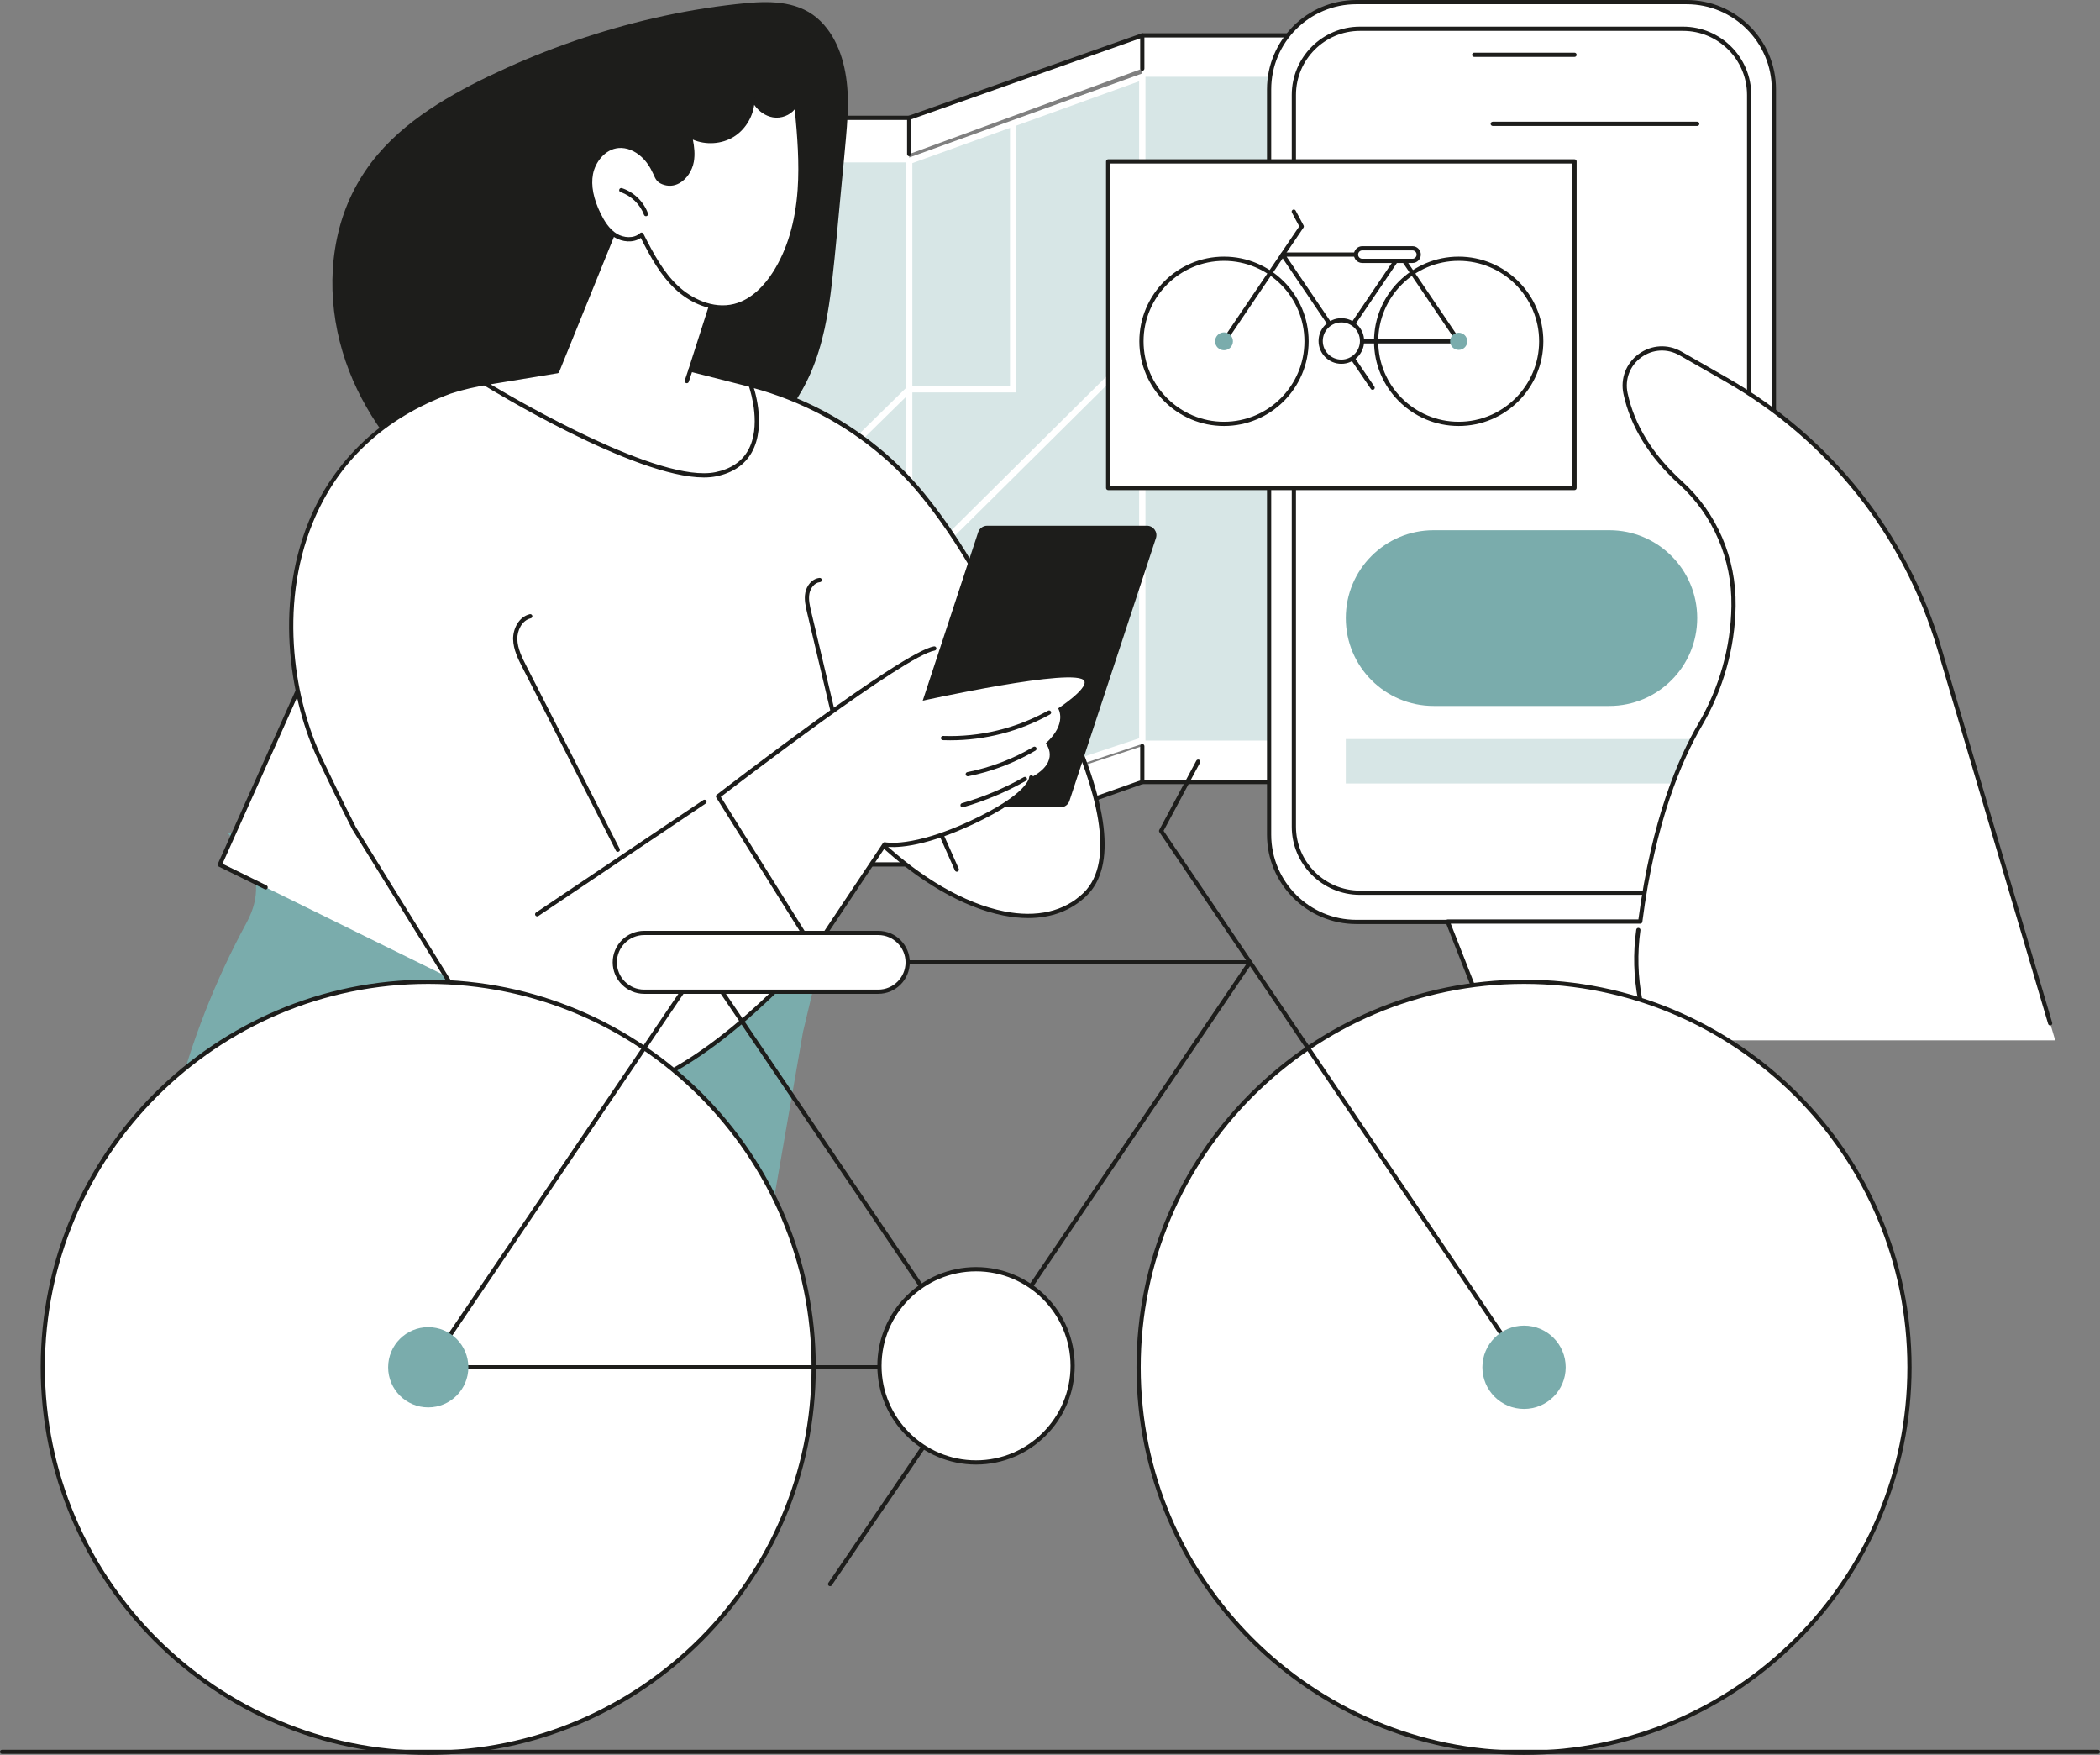<svg xmlns="http://www.w3.org/2000/svg" viewBox="0 0 602.435 503.36"><rect x="0" y="0" width="602.435" height="503.36" fill="#808080" stroke="none"/><defs><style>      .cls-1 {        fill: #7aacac;      }      .cls-2 {        fill: #d7e6e6;      }      .cls-3 {        fill: #1d1d1b;      }      .cls-4 {        fill: #fff;      }    </style></defs><g><g id="Layer_1"><rect class="cls-4" x="327.694" y="10.148" width="108.784" height="214.148"></rect><path class="cls-3" d="M436.478,224.901h-108.784c-.334,0-.605-.271-.605-.605,0-.334.271-.605.605-.605h108.179V10.753h-108.179c-.334,0-.605-.27-.605-.605,0-.334.271-.605.605-.605h108.784c.334,0,.605.271.605.605v214.148c0,.334-.271.605-.605.605"></path><rect class="cls-2" x="327.694" y="22.025" width="96.718" height="190.395"></rect><rect class="cls-4" x="151.463" y="33.799" width="109.358" height="214.147"></rect><path class="cls-3" d="M260.821,248.552h-109.358c-.334,0-.605-.271-.605-.605V33.799c0-.334.271-.605.605-.605h109.358c.334,0,.605.271.605.605,0,.335-.271.605-.605.605h-108.753v212.938h108.753c.334,0,.605.271.605.605s-.271.605-.605.605"></path><polygon class="cls-4" points="327.694 214.014 327.694 224.296 260.821 247.947 260.821 236.087 327.694 214.014"></polygon><path class="cls-3" d="M260.821,248.552c-.123,0-.246-.038-.349-.111-.161-.114-.256-.298-.256-.494v-11.861c0-.334.271-.605.605-.605.334,0,.605.271.605.605v11.006l65.663-23.224v-9.854c0-.335.271-.605.605-.605.334,0,.605.27.605.605v10.282c0,.256-.162.485-.403.57l-66.873,23.651c-.066.024-.134.035-.202.035"></path><polygon class="cls-4" points="260.821 44.204 260.821 33.799 327.694 10.148 327.694 19.692 260.821 44.204"></polygon><path class="cls-3" d="M260.821,44.809c-.334,0-.605-.271-.605-.605v-10.405c0-.256.162-.484.403-.57l66.873-23.651c.185-.066.391-.037.551.076.161.114.256.298.256.494v9.544c0,.334-.271.605-.605.605-.334,0-.605-.271-.605-.605v-8.688l-65.663,23.223v9.977c0,.334-.271.605-.605.605"></path><rect class="cls-2" x="164.518" y="46.581" width="96.303" height="188.583"></rect><polygon class="cls-2" points="327.694 212.42 260.821 234.629 260.821 46.149 327.694 22.025 327.694 212.42"></polygon><path class="cls-4" d="M261.729,46.787v186.584l65.058-21.605V23.318l-65.058,23.469ZM259.914,235.887V45.512l68.688-24.779v192.342l-.622.207-68.066,22.605Z"></path><path class="cls-4" d="M165.489,207.451c.005-.007.116-.175.116-.431h-1.815c0-.542,0-.767,15.286-16.022,7.974-7.957,19.092-18.97,33.046-32.731,23.757-23.427,47.823-47.02,48.064-47.256l.264-.259h29.289V35.39h1.815v77.177h-30.362c-32.511,31.869-93.987,92.356-95.703,94.884"></path><polygon class="cls-4" points="373.894 129.842 372.615 128.554 400.971 100.423 400.971 22.025 402.786 22.025 402.786 101.179 373.894 129.842"></polygon><polygon class="cls-4" points="428.912 181.952 372.347 181.952 372.347 98.688 329.351 98.688 261.195 166.304 205.235 166.304 205.235 46.582 207.05 46.582 207.05 164.489 260.447 164.489 328.603 96.873 374.162 96.873 374.162 180.137 428.912 180.137 428.912 181.952"></polygon><g><path class="cls-4" d="M483.85,264.444h-94.745c-13.769,0-25.035-11.266-25.035-25.035V25.64c0-13.769,11.266-25.035,25.035-25.035h94.745c13.769,0,25.035,11.266,25.035,25.035v213.769c0,13.769-11.266,25.035-25.035,25.035"></path><path class="cls-3" d="M389.105,1.21c-13.471,0-24.43,10.959-24.43,24.43v213.769c0,13.471,10.959,24.43,24.43,24.43h94.745c13.471,0,24.43-10.959,24.43-24.43V25.64c0-13.471-10.959-24.43-24.43-24.43h-94.745ZM483.85,265.049h-94.745c-14.138,0-25.64-11.502-25.64-25.64V25.64c0-14.138,11.502-25.64,25.64-25.64h94.745c14.138,0,25.64,11.502,25.64,25.64v213.769c0,14.138-11.502,25.64-25.64,25.64"></path><path class="cls-4" d="M482.81,256.068h-92.664c-10.434,0-18.971-8.537-18.971-18.971V27.224c0-10.435,8.537-18.972,18.971-18.972h92.664c10.434,0,18.971,8.537,18.971,18.972v209.873c0,10.434-8.537,18.971-18.971,18.971"></path><path class="cls-3" d="M390.146,8.858c-10.127,0-18.366,8.238-18.366,18.365v209.874c0,10.127,8.239,18.366,18.366,18.366h92.664c10.127,0,18.366-8.239,18.366-18.366V27.223c0-10.127-8.239-18.365-18.366-18.365h-92.664ZM482.81,256.673h-92.664c-10.794,0-19.576-8.782-19.576-19.576V27.223c0-10.794,8.782-19.576,19.576-19.576h92.664c10.794,0,19.576,8.782,19.576,19.576v209.874c0,10.794-8.782,19.576-19.576,19.576"></path><path class="cls-3" d="M451.688,16.322h-28.781c-.334,0-.605-.271-.605-.605,0-.334.271-.605.605-.605h28.781c.334,0,.605.271.605.605,0,.334-.271.605-.605.605"></path><path class="cls-1" d="M411.275,152.086h50.405c13.919,0,25.203,11.284,25.203,25.202,0,13.919-11.284,25.203-25.203,25.203h-50.405c-13.919,0-25.202-11.284-25.202-25.203,0-13.918,11.283-25.202,25.202-25.202"></path></g><rect class="cls-2" x="386.072" y="211.984" width="100.81" height="12.747"></rect><path class="cls-3" d="M486.883,36.127h-58.655c-.334,0-.605-.271-.605-.605,0-.334.271-.605.605-.605h58.655c.334,0,.605.271.605.605,0,.334-.271.605-.605.605"></path><rect class="cls-4" x="317.9" y="46.299" width="133.788" height="93.674"></rect><g><path class="cls-3" d="M318.505,139.368h132.578V46.904h-132.578v92.464ZM451.688,140.578h-133.788c-.334,0-.605-.271-.605-.605V46.299c0-.334.271-.605.605-.605h133.788c.334,0,.605.271.605.605v93.674c0,.334-.271.605-.605.605"></path><path class="cls-4" d="M394.775,97.901c0,13.079,10.602,23.681,23.681,23.681,13.078,0,23.681-10.602,23.681-23.681,0-13.078-10.603-23.681-23.681-23.681-13.079,0-23.681,10.603-23.681,23.681"></path><path class="cls-3" d="M418.456,74.825c-12.724,0-23.076,10.352-23.076,23.076s10.352,23.076,23.076,23.076c12.724,0,23.076-10.352,23.076-23.076s-10.352-23.076-23.076-23.076M418.456,122.187c-13.391,0-24.286-10.895-24.286-24.286s10.895-24.286,24.286-24.286c13.391,0,24.286,10.895,24.286,24.286s-10.895,24.286-24.286,24.286"></path><path class="cls-4" d="M327.451,97.901c0,13.079,10.602,23.681,23.681,23.681,13.078,0,23.681-10.602,23.681-23.681,0-13.078-10.603-23.681-23.681-23.681-13.079,0-23.681,10.603-23.681,23.681"></path><path class="cls-3" d="M351.132,74.825c-12.724,0-23.076,10.352-23.076,23.076s10.352,23.076,23.076,23.076c12.724,0,23.076-10.352,23.076-23.076s-10.352-23.076-23.076-23.076M351.132,122.187c-13.391,0-24.286-10.895-24.286-24.286s10.895-24.286,24.286-24.286c13.391,0,24.286,10.895,24.286,24.286s-10.895,24.286-24.286,24.286"></path><path class="cls-3" d="M385.121,97.296h32.195l-16.015-23.665h-32.195l16.015,23.665ZM418.456,98.506h-33.656c-.201,0-.388-.1-.501-.266l-16.834-24.875c-.125-.186-.138-.425-.033-.623s.31-.321.534-.321h33.656c.201,0,.389.099.501.265l16.834,24.876c.126.185.138.425.033.622-.104.198-.31.322-.534.322"></path><path class="cls-3" d="M351.132,98.506c-.117,0-.235-.034-.339-.104-.276-.187-.349-.564-.161-.84l22.091-32.645-2.104-3.934c-.157-.295-.046-.661.248-.819.296-.157.662-.047.819.248l2.277,4.256c.105.198.093.439-.033.625l-22.296,32.947c-.117.172-.308.266-.502.266"></path><path class="cls-3" d="M384.799,98.506c-.117,0-.235-.034-.339-.104-.276-.187-.349-.564-.161-.84l16.833-24.876c.188-.276.563-.348.84-.161.277.187.35.563.162.84l-16.833,24.875c-.117.172-.308.266-.502.266"></path><path class="cls-4" d="M390.806,74.831h14.383c.997,0,1.805-.808,1.805-1.805,0-.997-.808-1.805-1.805-1.805h-14.383c-.997,0-1.805.808-1.805,1.805,0,.997.808,1.805,1.805,1.805"></path><path class="cls-3" d="M390.806,71.825c-.661,0-1.2.539-1.2,1.2,0,.662.539,1.201,1.2,1.201h14.383c.662,0,1.201-.539,1.201-1.201,0-.661-.539-1.2-1.201-1.2h-14.383ZM405.189,75.436h-14.383c-1.329,0-2.41-1.081-2.41-2.411,0-1.328,1.081-2.41,2.41-2.41h14.383c1.329,0,2.411,1.082,2.411,2.41,0,1.33-1.082,2.411-2.411,2.411"></path><path class="cls-3" d="M393.768,111.824c-.193,0-.384-.093-.501-.265l-11.203-16.465c-.187-.277-.116-.653.16-.841.277-.188.653-.116.841.16l11.203,16.466c.188.276.116.652-.16.841-.105.07-.223.104-.34.104"></path><path class="cls-4" d="M378.866,97.812c0,3.278,2.657,5.935,5.934,5.935,3.278,0,5.935-2.657,5.935-5.935,0-3.278-2.657-5.934-5.935-5.934-3.277,0-5.934,2.656-5.934,5.934"></path><path class="cls-3" d="M384.8,92.483c-2.939,0-5.329,2.39-5.329,5.329s2.39,5.33,5.329,5.33c2.939,0,5.33-2.391,5.33-5.33s-2.391-5.329-5.33-5.329M384.8,104.352c-3.606,0-6.539-2.934-6.539-6.54,0-3.606,2.933-6.539,6.539-6.539,3.606,0,6.54,2.933,6.54,6.539,0,3.606-2.934,6.54-6.54,6.54"></path><path class="cls-1" d="M415.992,97.901c0,1.361,1.103,2.464,2.464,2.464s2.464-1.103,2.464-2.464c0-1.361-1.103-2.464-2.464-2.464s-2.464,1.103-2.464,2.464"></path><path class="cls-1" d="M348.573,97.901c0,1.414,1.146,2.56,2.56,2.56,1.413,0,2.559-1.146,2.559-2.56,0-1.413-1.146-2.56-2.559-2.56-1.414,0-2.56,1.147-2.56,2.56"></path><path class="cls-4" d="M589.582,298.402l-33.158-112.172c-9.664-32.693-31.579-60.392-61.172-77.319l-13.173-7.535c-8.019-4.587-17.686,2.477-15.754,11.511,1.633,7.634,5.96,16.673,15.836,25.63,9.903,8.981,15.345,21.873,15.143,35.24l-.002.137c-.18,11.967-3.525,23.656-9.58,33.98-6.055,10.325-13.503,28.092-17.176,56.47h-55.248l13.374,34.058h160.91Z"></path><path class="cls-3" d="M428.673,299.007c-.242,0-.47-.145-.563-.384l-13.375-34.058c-.074-.186-.05-.396.063-.562.112-.165.3-.264.5-.264h54.717c3.77-28.619,11.416-46.334,17.185-56.171,6.036-10.292,9.32-21.939,9.497-33.683l.002-.137c.201-13.31-5.246-25.989-14.944-34.783-8.62-7.817-14.01-16.548-16.021-25.951-.944-4.417.734-8.815,4.381-11.479,3.646-2.664,8.346-2.926,12.265-.684l13.173,7.535c29.872,17.086,51.696,44.671,61.451,77.673l31.717,107.296c.095.32-.088.657-.408.752-.322.096-.658-.088-.752-.409l-31.717-107.297c-9.666-32.7-31.291-60.034-60.892-76.965l-13.173-7.534c-3.498-2.001-7.694-1.769-10.95.61-3.256,2.379-4.755,6.306-3.912,10.249,1.957,9.149,7.223,17.664,15.651,25.307,9.956,9.029,15.547,22.04,15.341,35.698l-.002.137c-.18,11.952-3.521,23.805-9.663,34.277-5.748,9.801-13.379,27.514-17.098,56.242-.038.302-.296.527-.6.527h-54.361l13.051,33.232c.122.311-.031.662-.342.784-.073.028-.147.042-.221.042"></path><path class="cls-3" d="M470.537,287.457c-.284,0-.537-.2-.593-.489-1.306-6.705-1.489-13.535-.545-20.299.046-.331.354-.565.683-.515.331.046.562.352.516.683-.926,6.631-.747,13.326.533,19.899.064.328-.15.646-.478.71-.039.008-.078.011-.116.011"></path><path class="cls-4" d="M188.326,43.622c0,10.877,8.817,19.694,19.694,19.694,10.877,0,19.694-8.817,19.694-19.694,0-10.877-8.817-19.694-19.694-19.694-10.877,0-19.694,8.817-19.694,19.694"></path><path class="cls-1" d="M192.725,43.653c0-7.411,6.007-13.418,13.417-13.418,7.411,0,13.418,6.007,13.418,13.418,0,7.41-6.007,13.417-13.418,13.417-7.41,0-13.417-6.007-13.417-13.417M177.347,42.999c0,27.468,28.795,56.938,28.795,56.938,0,0,28.796-29.204,28.796-56.938,0-15.903-12.892-28.795-28.796-28.795-15.903,0-28.795,12.892-28.795,28.795"></path><path class="cls-1" d="M65.447,238.816c0,1.732,13.717,10.338,5.256,25.903-18.004,33.122-27.416,70.232-27.416,107.931v78.714h160.071l27-155.364,7-29.386-171.911-27.798Z"></path><path class="cls-3" d="M156.908,451.697c-.013,0-.025-.001-.038-.001-.334-.021-.587-.308-.566-.642l4.852-77.993c.505-8.122,4.85-15.665,11.623-20.176.278-.186.654-.111.839.167.185.279.11.655-.168.839-6.46,4.304-10.605,11.498-11.087,19.245l-4.852,77.994c-.02.32-.286.567-.603.567"></path><path class="cls-3" d="M238.657,81.104c1.059-9.19,1.829-18.417,2.717-27.622.447-4.644.902-9.287,1.309-13.934.387-4.41.713-8.848.461-13.26-.428-7.469-2.569-15.073-7.744-20.205-5.746-5.698-13.875-5.898-21.351-5.188-15.647,1.487-31.236,4.893-46.335,9.859-7.588,2.495-15.067,5.41-22.396,8.732-6.834,3.099-13.607,6.479-20.018,10.544-6.179,3.918-12.054,8.555-16.927,14.282-5.146,6.05-8.947,13.256-11.012,21.114-4.122,15.681-1.665,32.271,5.118,46.32,3.299,6.834,7.518,13.1,12.339,18.748,5.095,5.968,10.964,11.537,18.177,14.312,2.319.892,4.693,1.388,7.12,1.415.466.613.965,1.199,1.541,1.73,1.337,1.23,2.848,2.192,4.459,2.958,3.556,1.692,7.555,2.134,11.449,1.96,3.985-.178,7.969-.879,11.893-1.712,3.879-.824,7.724-1.862,11.516-3.109,13.968-4.59,27.923-11.797,38.795-22.654,5.261-5.253,9.738-11.417,12.791-18.414,3.553-8.143,5.084-17.069,6.098-25.876"></path></g><polygon class="cls-4" points="102.071 160.994 63.041 248.037 162.548 297.016 102.071 160.994"></polygon><g><path class="cls-3" d="M76.201,255.12c-.089,0-.181-.02-.266-.062l-13.162-6.479c-.292-.144-.418-.493-.285-.79l39.031-87.043c.136-.304.495-.44.799-.304.305.137.441.495.305.8l-38.792,86.51,12.638,6.22c.3.148.423.511.275.81-.105.214-.32.338-.543.338"></path><path class="cls-4" d="M282.777,165.07s48.945,71.672,28.464,91.482c-20.48,19.809-67.69-10.664-86.435-53.907l57.971-37.575Z"></path><path class="cls-3" d="M225.566,202.873c12.667,28.829,39.47,53.948,62.527,58.538,9.361,1.861,17.22.033,22.728-5.294,19.008-18.386-23.975-83.873-28.214-90.216l-57.041,36.972ZM294.934,263.331c-2.252,0-4.616-.243-7.077-.733-23.536-4.686-50.881-30.357-63.606-59.713-.117-.271-.022-.587.226-.748l57.971-37.575c.276-.179.643-.104.828.167.123.179,12.374,18.191,21.96,38.394,12.965,27.326,15.127,45.448,6.426,53.864-4.343,4.2-10.043,6.344-16.728,6.344"></path><path class="cls-3" d="M274.488,250.034c-.232,0-.453-.134-.553-.36l-25.945-58.449c-.136-.305.002-.662.307-.798.305-.137.663.002.799.308l25.945,58.449c.135.305-.002.662-.308.798-.08.035-.163.052-.245.052"></path><path class="cls-4" d="M264.696,141.91c-18.377-22.552-46.337-35.105-75.427-34.615,0,0-40.067-1.655-60.163,5.033-51.399,18.939-51.889,74.667-37.337,105.275,2.733,5.747,6.038,12.603,9.804,19.973l32.562,52.542c12.239,17.282,21.857,22.411,33.084,23.765,24.793,2.993,56.881-30.673,66.329-41.356l22.072-43.16,42.053-23.935s-9.647-34.893-32.977-63.522"></path><path class="cls-3" d="M178.488,107.728c-13.317,0-35.831.728-49.191,5.175-19.105,7.039-32.435,19.527-39.6,37.109-10.014,24.572-4.848,51.628,2.618,67.331,2.508,5.274,5.888,12.309,9.796,19.957l32.538,52.5c12.558,17.73,22.134,22.214,32.642,23.483,24.606,2.967,56.482-30.627,65.753-41.1l22.037-43.091c.053-.106.137-.193.239-.251l41.638-23.699c-1.229-4.178-11.178-36.401-32.732-62.85-17.947-22.024-45.979-34.86-74.948-34.391-.14-.006-4.411-.173-10.79-.173M170.398,314.676c-1.097,0-2.179-.062-3.252-.191-10.828-1.308-20.669-5.892-33.505-24.017l-32.583-52.574c-3.94-7.705-7.324-14.75-9.836-20.032-7.571-15.925-12.808-43.37-2.646-68.306,7.197-17.659,21.139-30.728,40.32-37.796,19.989-6.652,59.996-5.085,60.397-5.069,14.392-.249,28.919,2.772,41.957,8.72,13.155,6.002,24.882,15.032,33.914,26.117,23.143,28.399,32.994,63.392,33.091,63.743.074.267-.043.55-.284.687l-41.895,23.845-21.99,42.999c-.023.046-.051.088-.085.125-8.908,10.072-38.917,41.745-63.603,41.749"></path><path class="cls-3" d="M154.099,262.85c-.195,0-.386-.094-.503-.268-.186-.277-.112-.653.165-.839l47.994-32.265c.277-.187.653-.112.839.165.187.277.113.653-.164.839l-47.994,32.265c-.104.07-.221.103-.337.103"></path><path class="cls-3" d="M329.037,150.798h-45.857c-1.167,0-2.203.749-2.568,1.858l-24.809,75.369c-.576,1.748.727,3.548,2.568,3.548h45.857c1.167,0,2.203-.749,2.568-1.858l24.809-75.369c.576-1.748-.727-3.548-2.568-3.548"></path><path class="cls-4" d="M233.548,272.527l-27.566-44.094s52.968-40.916,62.047-42.426l-3.928,15.1s45.217-10.032,46.981-5.732c.939,2.289-7.521,7.813-7.521,7.813,0,0,2.766,4.289-3.569,10.033,0,0,4.464,5.146-4.16,9.745,0,0,.338,4.819-16.997,12.938-17.335,8.119-25.047,6.274-25.047,6.274l-20.24,30.349Z"></path><path class="cls-3" d="M233.548,273.132h-.009c-.205-.003-.395-.11-.504-.284l-27.567-44.094c-.164-.264-.102-.61.144-.8,2.167-1.675,53.194-41.027,62.317-42.543.333-.06.642.167.696.497.055.33-.167.641-.497.696-8.398,1.395-56.257,38.062-61.343,41.974l26.78,42.834,19.72-29.569c.141-.211.398-.311.644-.253.073.018,7.783,1.665,24.649-6.234,16.441-7.701,16.649-12.324,16.65-12.37.001-.325.259-.603.584-.613.32-.019.601.226.624.551.037.535-.13,5.465-17.345,13.527-15.297,7.165-23.164,6.663-25.019,6.392l-20.021,30.019c-.112.169-.301.27-.503.27"></path><path class="cls-3" d="M272.577,212.34c-.689,0-1.379-.012-2.07-.037-.334-.011-.595-.291-.583-.625.011-.334.28-.605.626-.583,10.505.367,20.916-2.137,30.104-7.245.292-.164.66-.057.822.234.163.293.058.661-.234.824-8.776,4.879-18.645,7.432-28.665,7.432"></path><path class="cls-3" d="M277.622,222.664c-.283,0-.535-.199-.593-.487-.065-.328.148-.646.475-.711,6.692-1.333,13.067-3.764,18.948-7.225.289-.169.659-.073.828.215.17.288.073.659-.214.829-5.999,3.528-12.5,6.008-19.325,7.367-.04.008-.08.012-.119.012"></path><path class="cls-3" d="M276.131,231.566c-.263,0-.505-.173-.581-.438-.093-.321.093-.656.414-.749,6.185-1.778,12.159-4.291,17.754-7.47.291-.165.659-.063.825.227.165.29.063.659-.227.824-5.679,3.227-11.741,5.778-18.018,7.582-.055.016-.112.024-.167.024"></path><path class="cls-3" d="M177.228,244.346c-.22,0-.432-.121-.539-.33l-26.767-52.443c-1.248-2.446-2.663-5.218-2.722-8.242-.055-2.908,1.6-6.403,4.778-7.154.324-.074.651.124.728.45.077.325-.124.651-.45.728-2.561.605-3.893,3.519-3.846,5.952.053,2.746,1.401,5.386,2.59,7.715l26.766,52.444c.152.297.034.662-.264.814-.088.045-.182.066-.274.066"></path><path class="cls-3" d="M238.742,204.129c-.274,0-.522-.187-.588-.466l-6.63-27.987c-.414-1.751-.885-3.736-.498-5.699.368-1.871,1.802-3.986,4.081-4.205.335-.03.628.211.661.544.031.333-.212.628-.545.66-1.588.153-2.717,1.743-3.01,3.235-.336,1.705.103,3.555.489,5.187l6.629,27.987c.077.325-.124.651-.449.728-.047.011-.094.016-.14.016"></path><path class="cls-4" d="M178.641,60.132l-18.799,46.342-20.847,3.429s48.361,29.819,66.36,26.125c17.998-3.694,9.989-25.623,9.989-25.623l-17.228-4.38,8.373-26.14-27.848-19.753Z"></path><path class="cls-3" d="M159.843,106.474h.006-.006ZM140.713,110.234c8.062,4.822,48.661,28.459,64.521,25.202,4.401-.903,7.558-3.019,9.383-6.287,3.755-6.722.858-16.422.26-18.238l-16.91-4.3c-.161-.041-.299-.147-.38-.293-.08-.146-.098-.319-.046-.478l8.237-25.717-26.863-19.055-18.512,45.634c-.079.196-.254.335-.462.369l-19.228,3.163ZM201.905,136.95c-19.952.001-61.364-25.383-63.227-26.532-.214-.133-.325-.385-.276-.632.049-.248.247-.439.496-.48l20.512-3.373,18.671-46.028c.07-.172.214-.302.391-.354.177-.051.369-.019.52.088l27.848,19.753c.215.153.306.427.226.678l-8.177,25.527,16.605,4.222c.193.049.35.191.419.379.172.471,4.169,11.643-.237,19.538-2.005,3.59-5.436,5.907-10.199,6.885-1.09.224-2.288.329-3.572.329"></path><path class="cls-3" d="M197.02,109.912c-.063,0-.128-.01-.192-.031-.317-.106-.488-.449-.382-.765l1.097-3.283c.106-.317.45-.487.765-.382.317.106.488.448.382.765l-1.096,3.282c-.085.254-.321.414-.574.414"></path><path class="cls-4" d="M184.49,44.613c-1.902-1.776-4.471-2.968-7.065-2.754-4.018.332-7.172,4.036-7.914,7.998-.742,3.962.481,8.047,2.258,11.665,1.163,2.366,2.65,4.698,4.902,6.07,2.252,1.371,5.429,1.512,7.362-.281,2.74,5.434,5.619,10.952,10.048,15.126,4.43,4.174,10.766,6.822,16.666,5.329,4.922-1.246,8.779-5.127,11.508-9.407,4.514-7.081,6.569-15.504,7.163-23.88.593-8.376-.203-16.782-.998-25.141-.824,2.635-3.887,4.193-6.607,3.726-2.721-.468-4.956-2.646-5.96-5.216.237,4.286-2.024,8.619-5.676,10.878-3.65,2.258-8.539,2.347-12.269.222.56,2.419.97,4.933.53,7.376-.668,3.716-4.132,7.627-8.254,5.961-1.394-.564-1.666-1.392-2.243-2.672-.849-1.884-1.925-3.575-3.451-5"></path><path class="cls-3" d="M184.033,66.705c.035,0,.071.003.107.01.187.034.347.153.433.323,2.949,5.847,5.731,11.009,9.923,14.959,3.745,3.528,9.943,6.743,16.103,5.182,5.238-1.326,8.952-5.705,11.146-9.145,4.029-6.322,6.408-14.262,7.069-23.598.545-7.69-.097-15.496-.812-23.093-1.428,1.744-3.897,2.727-6.292,2.317-2.081-.358-4.027-1.695-5.347-3.586-.506,3.699-2.697,7.205-5.867,9.166-3.446,2.132-8.008,2.412-11.73.811.401,1.994.658,4.209.268,6.38-.465,2.585-2.096,4.989-4.154,6.126-1.559.86-3.261.961-4.923.288-1.512-.611-1.921-1.531-2.439-2.696l-.128-.287c-.911-2.019-1.963-3.546-3.313-4.807-1.963-1.832-4.371-2.779-6.603-2.593-3.934.325-6.732,4.109-7.368,7.506-.612,3.264.131,7.062,2.206,11.286.971,1.977,2.379,4.424,4.674,5.821,1.876,1.142,4.84,1.458,6.635-.208.113-.105.261-.162.412-.162M207.362,88.782c-4.668,0-9.663-2.105-13.696-5.905-4.173-3.932-6.958-8.952-9.838-14.631-2.243,1.535-5.361,1.147-7.472-.137-2.561-1.56-4.087-4.197-5.13-6.32-2.193-4.465-2.97-8.518-2.31-12.044.737-3.932,3.879-8.111,8.459-8.489,2.568-.211,5.315.85,7.528,2.914v.001c1.451,1.354,2.625,3.053,3.59,5.194l.131.292c.485,1.091.728,1.639,1.786,2.067,1.332.538,2.639.462,3.885-.226,1.725-.953,3.151-3.075,3.548-5.281.435-2.416-.021-4.961-.525-7.133-.054-.233.036-.478.228-.621.193-.144.452-.16.661-.041,3.522,2.007,8.205,1.922,11.652-.211,3.447-2.133,5.613-6.284,5.39-10.331-.016-.296.185-.561.476-.624.289-.06.584.094.692.371.99,2.537,3.149,4.437,5.498,4.84,2.514.43,5.232-1.083,5.927-3.309.086-.274.353-.451.64-.421.287.029.512.257.54.544.785,8.255,1.598,16.791.999,25.24-.676,9.54-3.117,17.67-7.256,24.163-2.311,3.625-6.246,8.245-11.869,9.669-1.141.288-2.327.429-3.534.429"></path><path class="cls-3" d="M185.312,62.011c-.246,0-.478-.152-.568-.396-1.102-3.002-3.672-5.491-6.707-6.497-.317-.105-.489-.447-.384-.764.105-.317.446-.489.764-.384,3.429,1.136,6.218,3.838,7.463,7.228.115.313-.046.661-.359.776-.069.025-.14.037-.209.037"></path><path class="cls-4" d="M233.424,392.181c0,61.068-49.505,110.574-110.573,110.574S12.277,453.249,12.277,392.181s49.506-110.573,110.574-110.573,110.573,49.505,110.573,110.573"></path><path class="cls-3" d="M122.851,282.213c-60.637,0-109.969,49.332-109.969,109.968,0,60.637,49.332,109.969,109.969,109.969s109.968-49.332,109.968-109.969c0-60.636-49.331-109.968-109.968-109.968M122.851,503.36c-61.304,0-111.179-49.875-111.179-111.179s49.875-111.178,111.179-111.178,111.178,49.874,111.178,111.178-49.874,111.179-111.178,111.179"></path><path class="cls-4" d="M547.78,392.181c0,61.068-49.505,110.574-110.573,110.574s-110.574-49.506-110.574-110.574,49.506-110.573,110.574-110.573,110.573,49.505,110.573,110.573"></path><path class="cls-3" d="M437.207,282.213c-60.637,0-109.968,49.332-109.968,109.968,0,60.637,49.331,109.969,109.968,109.969,60.637,0,109.969-49.332,109.969-109.969,0-60.636-49.332-109.968-109.969-109.968M437.207,503.36c-61.304,0-111.178-49.875-111.178-111.179s49.874-111.178,111.178-111.178,111.178,49.874,111.178,111.178-49.874,111.179-111.178,111.179"></path><path class="cls-3" d="M123.991,391.576h155.689l77.784-114.94h-155.689l-77.784,114.94ZM280.001,392.786H122.851c-.224,0-.43-.124-.535-.321-.104-.198-.092-.438.034-.623l78.603-116.15c.112-.166.3-.265.501-.265h157.15c.224,0,.43.123.534.321.105.198.093.437-.033.623l-78.603,116.149c-.112.166-.3.266-.501.266"></path><path class="cls-3" d="M437.207,392.786c-.194,0-.385-.093-.502-.266l-104.109-153.84c-.126-.186-.138-.426-.032-.624l10.63-19.875c.158-.295.524-.405.819-.248.295.157.406.524.248.818l-10.458,19.554,103.904,153.537c.188.276.115.653-.161.84-.104.07-.222.104-.339.104"></path><path class="cls-3" d="M280.001,392.786c-.194,0-.385-.093-.502-.266l-78.603-116.149c-.187-.277-.114-.653.162-.84.278-.188.653-.115.84.161l78.603,116.15c.188.276.115.653-.161.84-.104.07-.222.104-.339.104"></path><path class="cls-4" d="M251.954,284.461h-67.159c-4.655,0-8.429-3.774-8.429-8.43,0-4.655,3.774-8.429,8.429-8.429h67.159c4.656,0,8.429,3.774,8.429,8.429,0,4.656-3.773,8.43-8.429,8.43"></path><path class="cls-3" d="M184.795,268.208c-4.314,0-7.824,3.51-7.824,7.824,0,4.315,3.51,7.825,7.824,7.825h67.159c4.314,0,7.824-3.51,7.824-7.825,0-4.314-3.51-7.824-7.824-7.824h-67.159ZM251.954,285.067h-67.159c-4.981,0-9.034-4.053-9.034-9.035,0-4.981,4.053-9.034,9.034-9.034h67.159c4.982,0,9.035,4.053,9.035,9.034,0,4.982-4.053,9.035-9.035,9.035"></path><path class="cls-3" d="M238.127,454.971c-.117,0-.235-.034-.34-.104-.276-.189-.348-.565-.16-.841l52.31-76.883c.187-.276.564-.348.84-.16.276.189.348.565.16.841l-52.309,76.882c-.117.172-.308.265-.501.265"></path><path class="cls-4" d="M307.711,391.767c0,15.304-12.406,27.71-27.71,27.71-15.304,0-27.71-12.406-27.71-27.71s12.406-27.71,27.71-27.71c15.304,0,27.71,12.406,27.71,27.71"></path><path class="cls-3" d="M280.001,364.662c-14.946,0-27.105,12.159-27.105,27.105,0,14.946,12.159,27.106,27.105,27.106,14.946,0,27.105-12.16,27.105-27.106,0-14.946-12.159-27.105-27.105-27.105M280.001,420.083c-15.613,0-28.315-12.703-28.315-28.316s12.702-28.315,28.315-28.315c15.613,0,28.315,12.702,28.315,28.315s-12.702,28.316-28.315,28.316"></path><path class="cls-1" d="M134.356,392.181c0,6.354-5.151,11.505-11.505,11.505-6.354,0-11.505-5.151-11.505-11.505,0-6.354,5.151-11.505,11.505-11.505,6.354,0,11.505,5.151,11.505,11.505"></path><path class="cls-1" d="M449.159,392.181c0,6.601-5.351,11.952-11.952,11.952-6.601,0-11.951-5.351-11.951-11.952,0-6.601,5.35-11.951,11.951-11.951,6.601,0,11.952,5.35,11.952,11.951"></path><path class="cls-3" d="M601.845,503.08H.59c-.326,0-.59-.264-.59-.59s.264-.59.59-.59h601.255c.326,0,.59.264.59.59s-.264.59-.59.59"></path></g></g></g></svg>
